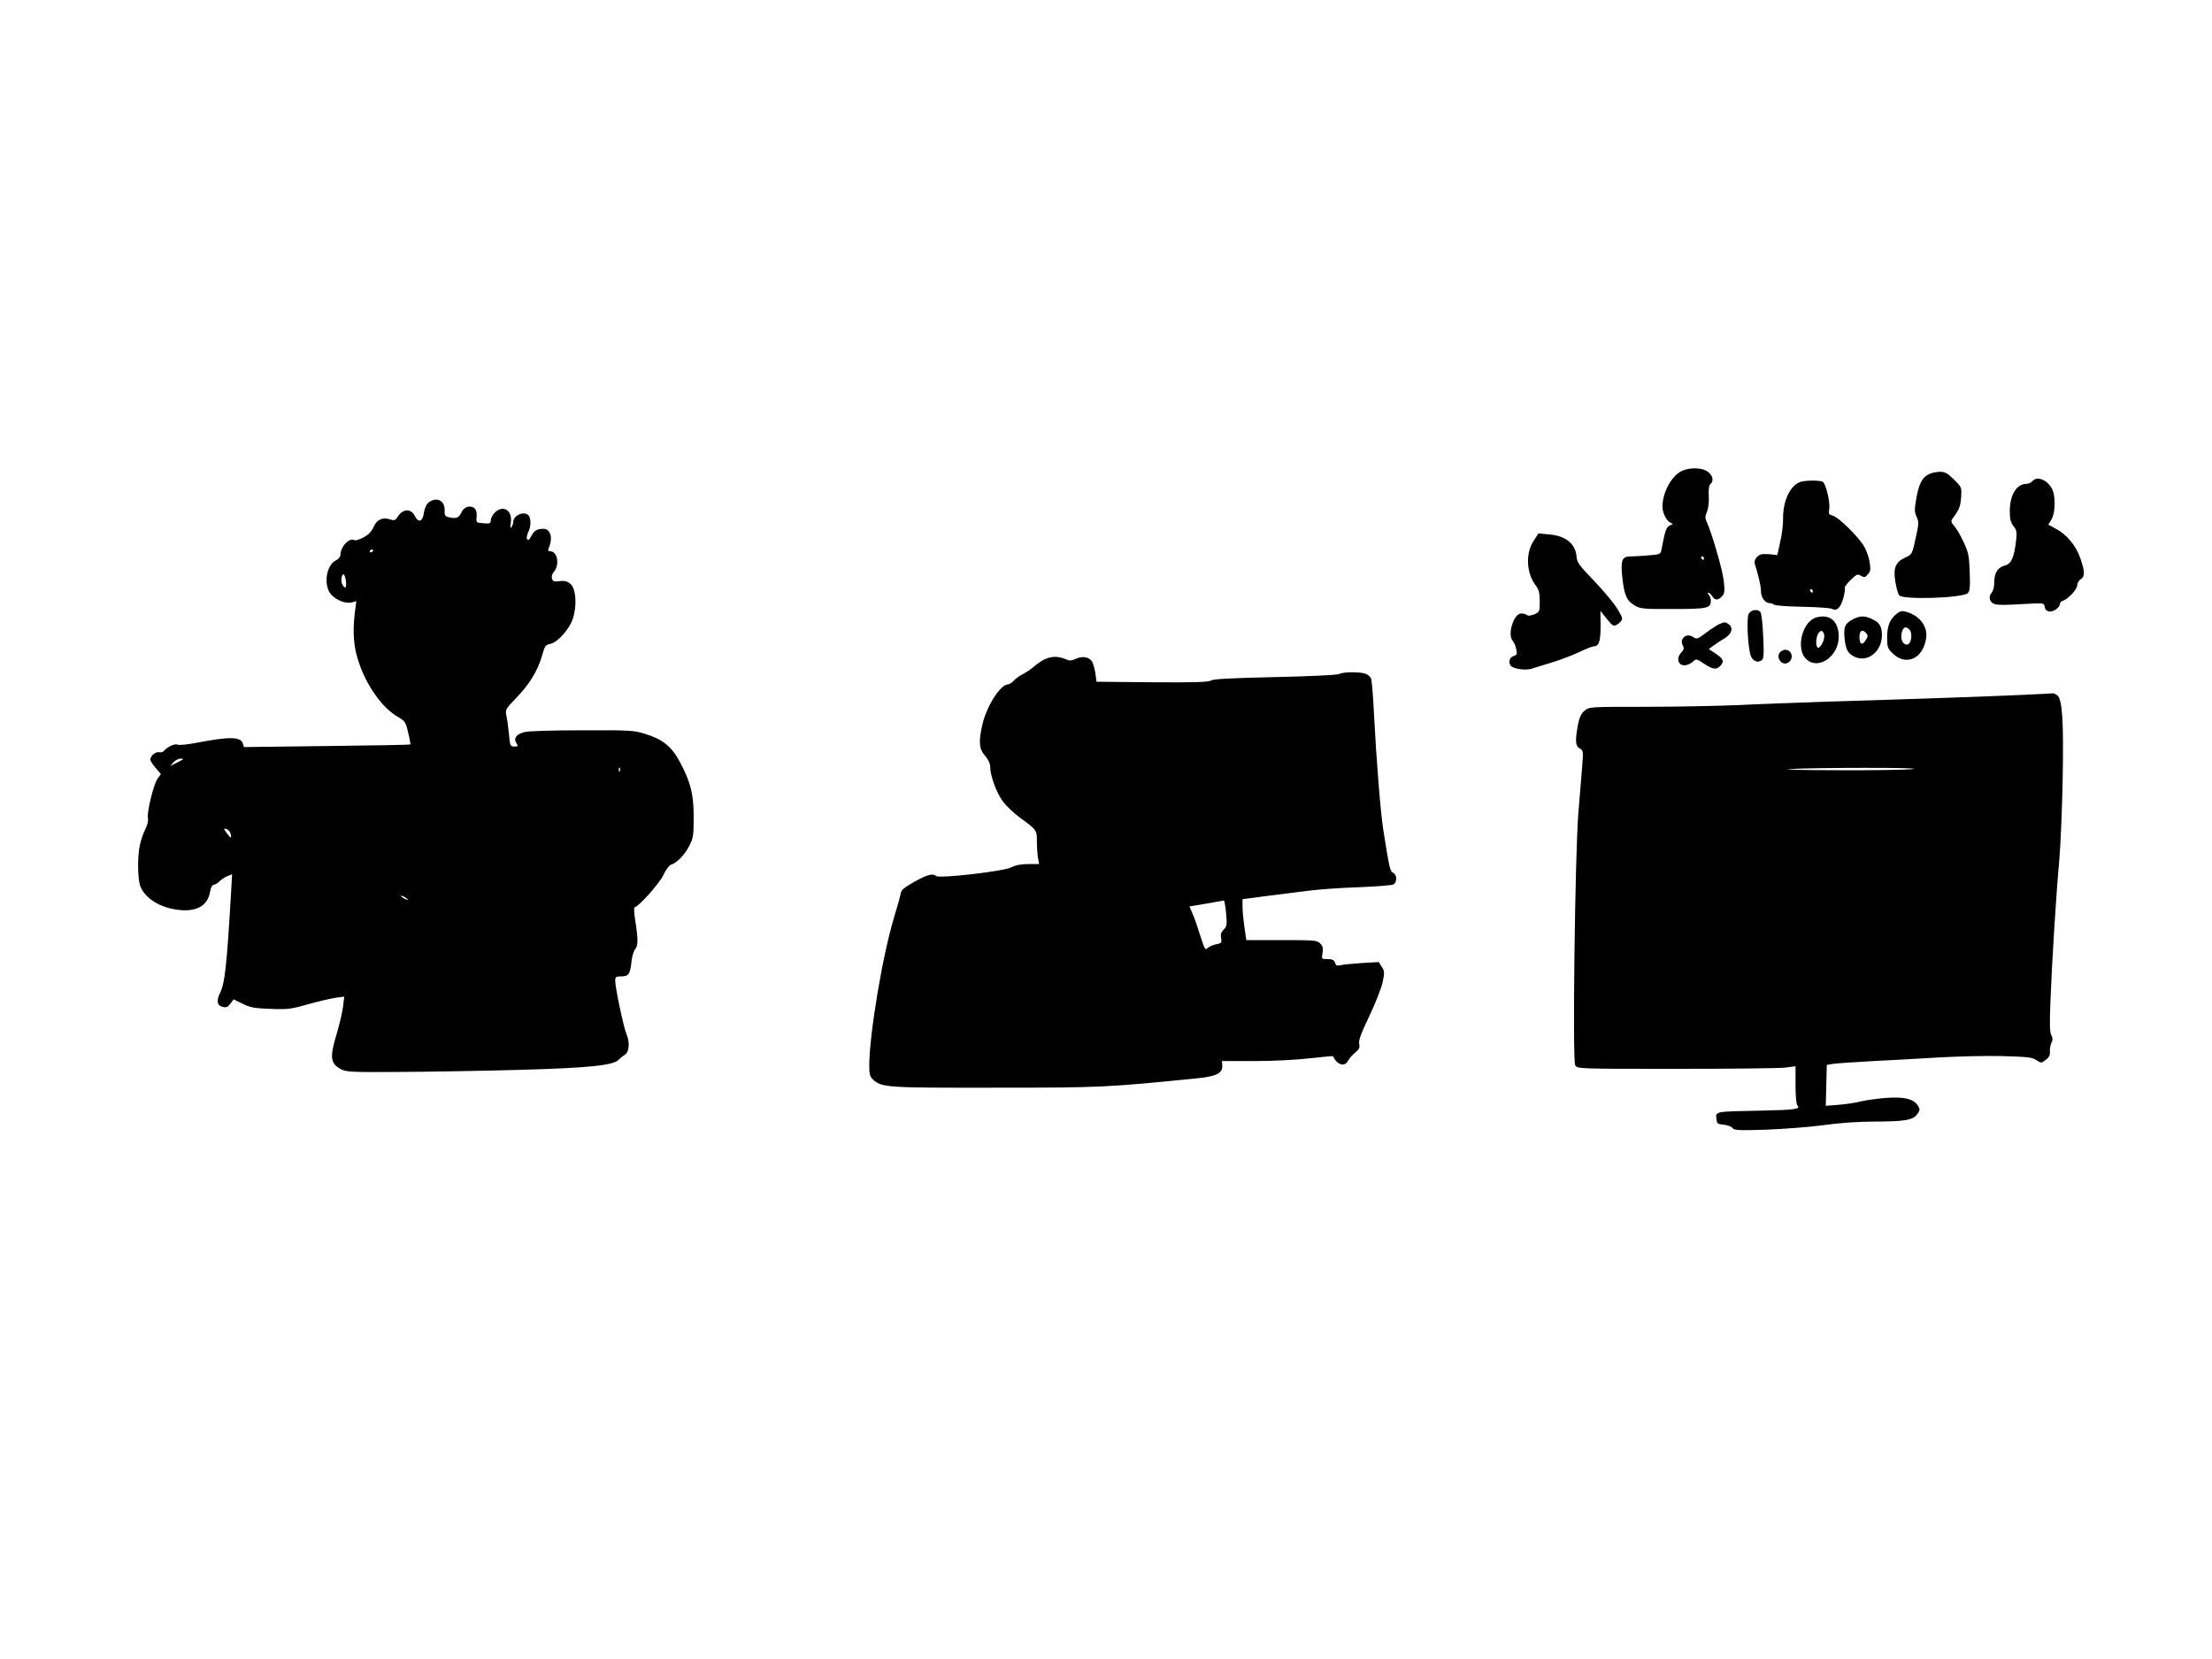 <?xml version="1.0" standalone="no"?>
<!DOCTYPE svg PUBLIC "-//W3C//DTD SVG 20010904//EN"
 "http://www.w3.org/TR/2001/REC-SVG-20010904/DTD/svg10.dtd">
<svg version="1.0" xmlns="http://www.w3.org/2000/svg"
 width="1280pt" height="960pt" viewBox="0 0 1280 960"
 preserveAspectRatio="xMidYMid meet">
<g transform="translate(0,960) scale(0.1,-0.1)"
fill="#000000" stroke="none">
<path d="M9735 6876 c-61 -26 -115 -125 -115 -208 0 -37 24 -83 47 -93 16 -6
16 -8 -3 -15 -21 -8 -29 -29 -49 -137 -6 -31 -7 -31 -78 -37 -40 -3 -86 -6
-104 -6 -47 0 -56 -23 -45 -124 11 -100 26 -134 72 -160 32 -19 52 -21 221
-20 199 0 219 4 219 48 0 12 -5 27 -12 34 -7 7 -8 12 -2 12 5 0 15 -9 22 -20
15 -25 34 -25 57 0 15 16 16 30 10 87 -6 62 -70 281 -99 343 -10 20 -10 32 2
60 8 20 12 57 10 91 -2 36 1 61 10 68 20 19 14 48 -14 70 -31 25 -102 28 -149
7z m125 -506 c0 -5 -2 -10 -4 -10 -3 0 -8 5 -11 10 -3 6 -1 10 4 10 6 0 11 -4
11 -10z"/>
<path d="M11158 6854 c-37 -19 -55 -58 -70 -143 -10 -59 -10 -75 3 -102 13
-28 13 -40 -6 -124 -20 -92 -20 -93 -60 -111 -57 -27 -71 -61 -57 -142 6 -35
15 -69 22 -77 23 -27 367 -16 397 13 12 13 14 36 11 121 -3 95 -7 113 -36 176
-18 39 -43 80 -55 93 -15 16 -18 27 -12 36 43 58 49 73 53 127 4 59 4 59 -41
104 -39 38 -52 45 -84 45 -21 -1 -50 -7 -65 -16z"/>
<path d="M11760 6815 c-7 -8 -22 -15 -34 -15 -57 0 -96 -64 -96 -158 0 -45 5
-66 21 -86 19 -24 21 -35 15 -87 -11 -95 -28 -132 -64 -141 -42 -11 -62 -43
-62 -97 0 -27 -6 -51 -16 -62 -20 -23 -10 -57 20 -65 25 -6 53 -6 188 2 95 5
96 5 100 -18 2 -15 11 -24 26 -26 25 -4 62 23 62 44 0 7 8 15 18 18 30 10 82
66 82 89 0 12 9 28 20 35 25 16 25 43 -1 119 -24 73 -79 140 -142 173 l-44 24
18 30 c23 38 25 134 4 176 -28 54 -88 78 -115 45z"/>
<path d="M10414 6810 c-57 -23 -97 -111 -96 -210 1 -30 -6 -90 -16 -133 l-17
-79 -49 5 c-39 3 -53 0 -68 -15 -11 -11 -17 -27 -15 -36 23 -73 37 -133 37
-163 0 -37 24 -69 51 -69 8 0 19 -4 25 -9 5 -5 79 -11 164 -12 85 -2 162 -7
171 -12 27 -16 51 7 66 63 7 28 11 55 8 59 -2 4 13 25 34 45 35 34 41 36 60
24 20 -11 24 -10 40 9 16 19 17 30 9 75 -5 29 -21 71 -35 93 -39 59 -146 163
-177 171 -23 6 -26 10 -21 38 7 36 -19 146 -37 158 -17 10 -107 9 -134 -2z
m76 -630 c0 -5 -2 -10 -4 -10 -3 0 -8 5 -11 10 -3 6 -1 10 4 10 6 0 11 -4 11
-10z"/>
<path d="M2480 6692 c-13 -11 -23 -33 -27 -59 -7 -53 -32 -61 -53 -18 -21 42
-66 42 -95 0 -17 -27 -23 -29 -46 -21 -44 15 -79 0 -97 -43 -12 -27 -29 -45
-59 -61 -23 -12 -46 -19 -52 -16 -28 18 -81 -37 -81 -85 0 -11 -11 -24 -25
-31 -57 -26 -75 -143 -30 -197 30 -34 85 -56 121 -47 l26 7 -9 -68 c-13 -112
-7 -196 22 -282 45 -137 134 -263 222 -316 48 -28 51 -33 65 -95 9 -36 14 -67
13 -68 -2 -2 -219 -6 -483 -9 l-480 -6 -7 21 c-12 40 -79 40 -272 3 -51 -10
-98 -14 -105 -10 -13 8 -58 -11 -77 -34 -6 -8 -20 -13 -30 -10 -20 5 -51 -21
-51 -42 0 -8 14 -30 31 -49 l30 -35 -20 -28 c-23 -33 -63 -199 -55 -229 3 -12
-3 -39 -15 -62 -11 -22 -25 -62 -31 -89 -16 -70 -14 -203 3 -244 30 -70 113
-121 218 -134 107 -13 172 24 185 107 4 22 12 38 20 38 8 0 23 9 34 20 12 12
33 25 47 31 l26 10 -6 -108 c-25 -426 -36 -522 -63 -577 -23 -47 -18 -75 13
-82 22 -6 31 -2 46 18 l19 25 51 -25 c44 -22 69 -27 163 -30 100 -4 120 -1
218 27 59 17 130 33 157 37 l51 7 -7 -59 c-4 -32 -21 -102 -36 -154 -42 -139
-38 -174 24 -207 29 -16 63 -18 337 -16 168 1 478 6 690 12 407 11 551 26 580
59 9 9 25 22 35 28 26 15 31 71 10 121 -17 41 -65 267 -65 308 0 22 4 25 34
25 43 0 52 12 60 83 3 33 13 65 21 74 18 17 18 62 1 166 -7 42 -8 77 -4 77 21
0 145 139 167 187 13 29 33 55 43 59 34 10 79 56 106 108 24 47 26 61 26 166
1 133 -19 209 -82 325 -47 86 -98 127 -195 157 -68 22 -88 23 -367 22 -162 0
-313 -4 -334 -10 -48 -12 -66 -36 -48 -64 11 -18 10 -20 -12 -20 -23 0 -25 4
-31 74 -4 41 -11 89 -15 108 -7 31 -3 37 56 98 77 79 125 158 150 244 16 58
21 65 48 70 43 9 110 84 131 146 25 76 18 176 -15 202 -18 15 -34 19 -62 15
-31 -4 -38 -2 -44 15 -3 11 0 26 9 36 37 41 24 122 -19 122 -12 0 -14 5 -9 18
26 58 11 112 -30 112 -37 0 -55 -10 -71 -43 -11 -21 -18 -26 -24 -17 -4 7 -1
24 6 39 17 32 18 83 2 99 -27 27 -88 0 -88 -39 0 -8 -5 -21 -10 -29 -7 -11 -8
-3 -4 26 11 75 -51 107 -98 52 -10 -11 -18 -29 -18 -40 0 -16 -6 -19 -42 -16
-43 3 -43 3 -40 39 4 41 -15 62 -50 57 -12 -2 -28 -14 -34 -26 -19 -38 -29
-44 -67 -37 -32 6 -35 9 -34 42 2 57 -48 81 -93 45z m-320 -276 c0 -3 -4 -8
-10 -11 -5 -3 -10 -1 -10 4 0 6 5 11 10 11 6 0 10 -2 10 -4z m-158 -181 c4
-38 -5 -46 -21 -17 -11 20 -4 65 9 57 4 -3 10 -21 12 -40z m-943 -1029 c-2 -2
-20 -11 -39 -21 l-35 -18 19 22 c11 11 28 21 39 21 11 0 18 -2 16 -4z m2528
-68 c-3 -8 -6 -5 -6 6 -1 11 2 17 5 13 3 -3 4 -12 1 -19z m-2253 -361 c8 -31
2 -30 -22 2 -19 27 -20 28 -2 24 10 -3 21 -14 24 -26z m1026 -383 c0 -2 -9 0
-20 6 -11 6 -20 13 -20 16 0 2 9 0 20 -6 11 -6 20 -13 20 -16z"/>
<path d="M8875 6471 c-48 -72 -43 -187 11 -258 19 -25 24 -44 24 -93 0 -59 -1
-61 -32 -75 -21 -8 -37 -10 -42 -4 -6 5 -20 9 -33 9 -44 0 -82 -122 -49 -159
8 -9 17 -30 20 -48 6 -26 4 -32 -12 -38 -25 -7 -35 -31 -22 -55 11 -20 90 -32
125 -19 11 4 61 19 110 34 50 15 122 42 162 61 39 19 78 34 86 34 29 0 39 28
39 117 l-1 88 20 -25 c43 -54 49 -60 62 -60 8 0 22 9 32 20 17 19 17 21 -16
77 -19 31 -79 104 -134 161 -86 89 -100 108 -102 140 -5 74 -63 122 -156 129
l-65 6 -27 -42z"/>
<path d="M10119 6048 c-14 -26 -4 -210 14 -248 14 -28 41 -37 62 -20 11 9 13
37 8 138 -3 70 -10 133 -16 140 -16 20 -55 14 -68 -10z"/>
<path d="M10975 6048 c-39 -30 -55 -71 -55 -137 0 -53 3 -63 30 -90 78 -78
178 -34 196 86 10 67 -37 130 -113 152 -26 8 -37 6 -58 -11z m73 -90 c22 -22
12 -88 -13 -88 -24 0 -38 28 -31 65 7 36 23 44 44 23z"/>
<path d="M10513 6028 c-86 -22 -125 -188 -58 -245 71 -61 185 21 185 132 0 89
-50 133 -127 113z m42 -98 c7 -22 -13 -71 -32 -78 -16 -5 -18 51 -3 79 14 24
27 24 35 -1z"/>
<path d="M10723 6017 c-48 -25 -57 -46 -48 -121 7 -56 19 -77 52 -94 76 -41
163 25 163 123 0 46 -13 71 -48 88 -48 25 -75 26 -119 4z m77 -82 c10 -12 9
-20 -4 -40 -21 -32 -36 -24 -36 21 0 37 18 45 40 19z"/>
<path d="M9950 5989 c-13 -6 -48 -28 -77 -50 -49 -37 -55 -39 -74 -26 -40 28
-84 -9 -60 -50 7 -14 5 -23 -11 -40 -29 -31 -18 -73 19 -73 15 0 36 9 48 20
21 19 21 19 65 -10 51 -34 72 -37 94 -14 25 25 19 42 -25 71 l-41 27 27 20
c16 12 44 30 64 42 41 24 53 61 25 81 -21 15 -21 15 -54 2z"/>
<path d="M10300 5825 c-26 -32 13 -81 48 -59 34 22 22 74 -18 74 -10 0 -23 -7
-30 -15z"/>
<path d="M6043 5784 c-18 -9 -44 -27 -58 -40 -15 -13 -43 -33 -63 -43 -20 -10
-46 -28 -56 -40 -11 -12 -25 -21 -32 -21 -44 0 -123 -122 -149 -231 -23 -101
-20 -142 15 -182 19 -22 30 -46 30 -65 0 -51 36 -149 73 -199 19 -26 63 -68
97 -93 100 -73 100 -73 100 -137 0 -32 3 -75 6 -95 l7 -38 -62 0 c-42 0 -74
-6 -99 -19 -44 -23 -420 -66 -436 -50 -18 17 -51 8 -126 -34 -58 -33 -76 -48
-78 -67 -2 -14 -19 -76 -38 -137 -68 -225 -143 -677 -144 -859 0 -50 4 -64 22
-81 50 -46 76 -48 708 -47 616 0 645 2 1165 54 114 11 151 30 148 74 l-2 26
187 0 c105 0 246 7 321 16 73 8 134 14 135 12 23 -51 67 -64 87 -26 6 13 25
34 41 47 23 19 28 29 23 50 -4 21 10 60 59 162 35 74 70 162 77 196 11 55 11
64 -5 88 l-18 28 -102 -6 c-55 -4 -111 -9 -123 -13 -16 -4 -23 -1 -28 15 -5
16 -15 21 -42 21 -35 0 -36 0 -30 36 5 27 1 40 -14 55 -18 18 -34 19 -223 19
l-204 0 -11 75 c-6 42 -11 95 -11 119 l0 43 138 18 c75 9 187 23 247 31 61 8
191 17 290 20 99 4 188 11 198 16 22 11 22 55 -1 67 -19 10 -22 26 -57 246
-17 109 -41 413 -54 670 -5 105 -13 198 -17 208 -4 10 -18 23 -31 28 -32 12
-130 12 -153 -1 -11 -6 -171 -14 -373 -18 -254 -6 -359 -11 -370 -20 -11 -9
-95 -12 -338 -10 l-324 3 -6 46 c-4 26 -12 56 -18 68 -16 29 -56 37 -95 19
-26 -12 -36 -13 -61 -2 -41 18 -83 17 -122 -2z m1052 -1468 c6 -67 5 -76 -14
-95 -15 -15 -19 -28 -15 -49 5 -27 3 -30 -27 -36 -18 -3 -40 -13 -50 -21 -15
-15 -18 -9 -43 69 -14 46 -34 104 -45 128 l-18 43 96 16 c53 9 99 17 103 18 3
1 9 -32 13 -73z"/>
<path d="M11705 5579 c-177 -8 -617 -24 -1130 -39 -165 -6 -397 -14 -515 -20
-118 -5 -361 -10 -540 -10 -322 0 -325 0 -351 -23 -19 -16 -30 -38 -38 -81
-17 -91 -15 -123 10 -137 21 -11 21 -16 15 -98 -4 -47 -14 -174 -23 -281 -19
-243 -34 -1423 -18 -1454 11 -21 15 -21 580 -21 314 0 598 3 633 7 l62 8 0
-108 c0 -64 4 -112 11 -119 21 -21 -15 -26 -220 -30 -256 -5 -253 -4 -249 -46
3 -29 6 -32 42 -35 22 -2 45 -11 51 -19 10 -14 35 -15 196 -10 101 4 249 15
329 26 93 13 201 21 300 21 173 0 223 9 246 45 15 23 15 27 1 49 -25 37 -77
50 -181 43 -50 -4 -116 -13 -146 -20 -30 -8 -89 -17 -130 -20 l-75 -6 3 118 3
119 37 6 c20 3 125 10 232 16 107 5 278 15 380 21 102 6 264 10 360 8 151 -4
179 -7 203 -23 28 -19 29 -19 55 1 20 15 26 28 24 49 -1 16 3 39 9 50 8 16 8
27 -1 44 -9 16 -10 69 -5 194 9 235 33 618 51 816 8 91 17 305 20 475 6 337
-2 460 -32 482 -10 7 -20 12 -23 11 -3 0 -82 -5 -176 -9z m-635 -429 c-30 -5
-226 -8 -435 -7 -211 0 -333 4 -275 7 155 9 775 9 710 0z"/>
</g>
</svg>
